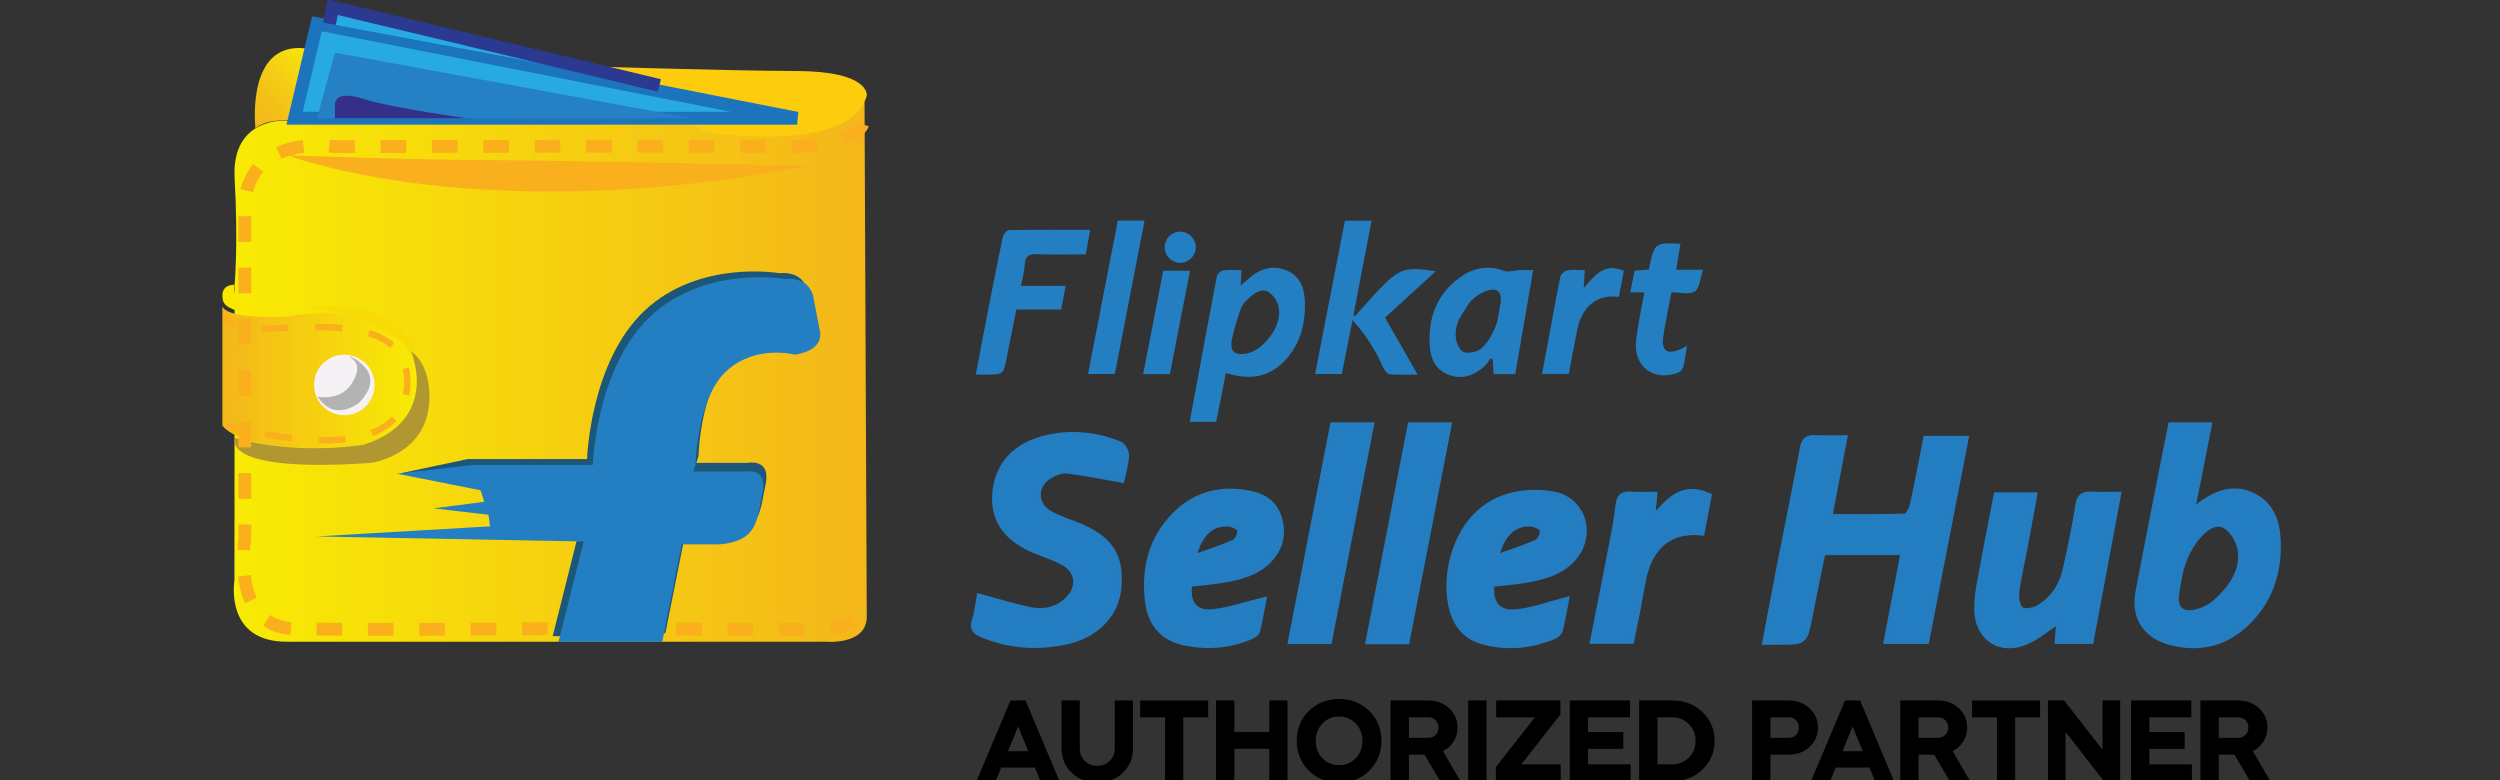 <?xml version="1.0" encoding="utf-8"?>
<!-- Generator: Adobe Illustrator 16.0.0, SVG Export Plug-In . SVG Version: 6.00 Build 0)  -->
<!DOCTYPE svg PUBLIC "-//W3C//DTD SVG 1.1//EN" "http://www.w3.org/Graphics/SVG/1.1/DTD/svg11.dtd">
<svg version="1.1" id="Layer_1" xmlns="http://www.w3.org/2000/svg" xmlns:xlink="http://www.w3.org/1999/xlink" x="0px" y="0px"
	 width="389.245px" height="121.5px" viewBox="0 0 389.245 121.5" enable-background="new 0 0 389.245 121.5" xml:space="preserve">
<rect x="0" y="0" width="389.245" height="121.5" fill="#333333" stroke="none"/>
<g>
	<linearGradient id="SVGID_1_" gradientUnits="userSpaceOnUse" x1="39.275" y1="19.499" x2="49.799" y2="8.975">
		<stop  offset="0" style="stop-color:#F4B71A"/>
		<stop  offset="0.205" style="stop-color:#F4BC19"/>
		<stop  offset="0.522" style="stop-color:#F5CB15"/>
		<stop  offset="0.908" style="stop-color:#F7E30B"/>
		<stop  offset="1" style="stop-color:#F8EB04"/>
	</linearGradient>
	<path fill="url(#SVGID_1_)" d="M39.771,19.995c0,0-1.678-14.453,8.743-12.305l-1.19,11.118
		C47.324,18.809,41.767,18.112,39.771,19.995z"/>
	<linearGradient id="SVGID_2_" gradientUnits="userSpaceOnUse" x1="36.398" y1="57.89" x2="134.952" y2="57.89">
		<stop  offset="0" style="stop-color:#F8EB04"/>
		<stop  offset="1" style="stop-color:#F4B71A"/>
	</linearGradient>
	<path fill="url(#SVGID_2_)" d="M134.605,15.839c0,0-15.959,1.749-17.906,2.573c-1.944,0.823-11.075,0-11.075,0l-60.77,0.366
		c0,0-8.901-0.815-8.324,9.063c0.577,9.879,0,16.503,0,16.503l-0.026,45.989c0,0-1.679,9.729,8.351,9.579l83.67,0.001
		c0,0,6.428,0.598,6.428-3.893L134.605,15.839z"/>
	<path fill="#FDCD0D" d="M109.814,20.582c0,0,22.584,3.611,25.138-5.679c0,0,0.607-3.789-10.843-3.845s-30.023-0.655-30.023-0.655
		L109.814,20.582z"/>
	<polygon fill="#27AAE1" stroke="#1C75BC" stroke-width="2" stroke-miterlimit="10" points="45.865,18.412 49.345,3.706 
		124.109,18.412 	"/>
	<polygon fill="#2681C4" points="49.345,18.412 52.149,8.196 107.72,18.412 	"/>
	<linearGradient id="SVGID_3_" gradientUnits="userSpaceOnUse" x1="34.623" y1="58.747" x2="64.946" y2="58.747">
		<stop  offset="0" style="stop-color:#F4B71A"/>
		<stop  offset="1" style="stop-color:#F8EB04"/>
	</linearGradient>
	<path fill="url(#SVGID_3_)" d="M34.623,47.76v18.476c0,0,2.547,4.504,19.684,3.294c13.898-0.981,11.451-14.545,7.79-16.662
		c0,0-5.063-5.793-17.178-3.621C44.919,49.246,35.917,49.939,34.623,47.76z"/>
	<path fill="#343089" d="M52.15,18.412v-2.133c0,0-0.224-2.357,4.379-0.898s16.165,3.031,16.165,3.031H52.15z"/>
	<polyline fill="#27AAE1" stroke="#2B3990" stroke-width="2" stroke-miterlimit="10" points="51.29,3.706 51.814,1.12 
		102.668,13.304 	"/>
	<path fill="#FAAF1D" d="M44.854,24.177c0,0,29.411,11.522,81.275,1.645c0,0-40.862-0.898-50.741-0.898S44.854,24.177,44.854,24.177
		z"/>
	<path fill="#B09731" d="M36.622,68.181c0,0-2.694,5.537,21.104,3.892c0,0,9.279-1.198,9.131-10.478c0,0,0.149-4.79-2.845-6.886
		c0,0,4.64,10.628-7.334,14.519C56.679,69.228,46.501,71.024,36.622,68.181z"/>
	<circle fill="#F5F1F5" cx="53.611" cy="59.939" r="4.714"/>
	<path fill="#B3B3B3" d="M49.457,61.744c0,0,3.555,0.823,5.351-2.096c1.797-2.918,0.149-3.667-0.448-4.19
		c0,0,6.211,2.356,1.609,7.184C55.969,62.642,52.113,65.935,49.457,61.744z"/>
	<path fill="#FBE600" d="M36.53,44.344c0,0-2.341-0.188-1.836,2.357c0.506,2.545,8.027,2.245,9.992,2.133
		C46.65,48.722,35.559,49.396,36.53,44.344z"/>
	<path fill="#F8DA07" d="M47.324,47.936c0,0,14.915-1.902,17.176,6.773C64.5,54.709,57.502,48.197,47.324,47.936z"/>
	<path fill="none" stroke="#FAAF1D" stroke-width="2" stroke-miterlimit="10" stroke-dasharray="4" d="M134.295,19.375
		c0,0-0.98,3.602-12.806,3.452c-11.823-0.149-69.34,0.004-69.34,0.004s-12.909-2.174-14.03,8.603v52.538
		c0,0-2.245,13.695,7.746,13.919c9.99,0.226,39.627,0,39.627,0l42.434,0.101c0,0,7.026-0.324,7.026-4.142"/>
	<path fill="#1C5678" d="M91.404,71.479c0,0,0.449-15.124,8.981-23.132c8.531-8.008,21.029-5.801,21.029-5.801
		s3.255-0.561,4.266,2.47l1.01,5.319c0,0,1.235,3.196-3.816,3.99c0,0-6.062-1.648-10.664,2.548s-4.827,14.605-4.827,14.605
		l-0.337,1.042h7.97c0,0,3.704-0.787,2.807,3.366c-0.897,4.154-0.673,7.41-6.623,7.972h-5.95l-3.031,15.183H86.054l3.929-15.632
		l-9.317-1.628l-2.862-0.112l-2.639-2.414l1.908-0.111l-1.291-1.909l-1.852-1.796L62.365,73.69l10.441-2.211H91.404z"/>
	<path fill="#1C5678" d="M94.595,72.377c0,0,0.701-14.001,9.233-22.009c8.531-8.008,15.566-2.608,15.566-2.608s3.63-3.031,4.64,0
		l-1.497,3.877c0,0,6.764,1.446,1.713,2.24c0,0-6.063-1.647-10.664,2.548c-4.604,4.195-4.828,14.605-4.828,14.605l-0.337,1.041
		h7.971c0,0,3.704-0.786,2.807,3.368s-0.674,7.408-6.623,7.971h-5.95l-3.031,15.183H87.43l3.929-15.633l-14.594-2.357l-0.226-1.795
		l-0.673-2.021l-0.562-1.797l7.718,1.123L94.595,72.377z"/>
	<path fill="#247EC2" d="M92.303,72.377c0,0,0.448-15.123,8.98-23.131s21.029-5.801,21.029-5.801s3.257-0.562,4.266,2.471
		l1.011,5.318c0,0,1.234,3.196-3.817,3.989c0,0-6.062-1.647-10.664,2.549c-4.603,4.195-4.827,14.604-4.827,14.604l-0.337,1.042
		h7.971c0,0,3.705-0.786,2.806,3.368c-0.897,4.153-0.673,7.408-6.622,7.97h-5.95l-3.03,15.183H86.951l3.93-15.632l-41.574-0.785
		l26.98-1.572l-0.225-1.797l-8.531-1.009l7.857-1.011l-0.562-1.797l-13.022-2.582l11.9-1.378H92.303z"/>
	<g>
		<g>
			<path fill="none" stroke="#FAAF1D" stroke-miterlimit="10" d="M35.2,49.246c0,0-0.129,0.749,1.356,1.306"/>
			<path fill="none" stroke="#FAAF1D" stroke-miterlimit="10" stroke-dasharray="4.195,4.195" d="M40.692,51.14
				c0.597,0.012,1.259,0.006,1.991-0.022c7.858-0.3,20.938-1.496,20.73,8.548c-0.189,9.156-10.736,10.374-24.222,7.513"/>
			<path fill="none" stroke="#FAAF1D" stroke-miterlimit="10" d="M37.139,66.717c-0.642-0.152-1.289-0.313-1.941-0.481"/>
		</g>
	</g>
</g>
<g>
	<g>
		<path fill-rule="evenodd" clip-rule="evenodd" fill="#247EC2" d="M223.541,42.234c-2.743,2.509-5.364,4.908-7.891,7.222
			c1.671,2.922,3.273,5.721,5.07,8.862c-1.771,0-3.088,0.08-4.383-0.051c-0.367-0.037-0.795-0.635-0.987-1.068
			c-1.168-2.628-2.648-5.036-4.764-7.351c-0.584,2.926-1.119,5.611-1.673,8.386c-1.306,0-2.62,0-4.151,0
			c1.548-7.973,3.083-15.886,4.632-23.867c1.372,0,2.685,0,4.162,0c-0.957,4.968-1.896,9.843-2.834,14.717
			c0.078,0.046,0.158,0.09,0.237,0.135c0.897-0.998,1.792-1.999,2.694-2.993c0.398-0.44,0.805-0.874,1.217-1.302
			C217.88,41.806,218.877,41.489,223.541,42.234z"/>
		<path fill-rule="evenodd" clip-rule="evenodd" fill="#247EC2" d="M151.92,58.323c0.638-3.329,1.236-6.514,1.857-9.694
			c0.767-3.92,1.528-7.843,2.363-11.748c0.089-0.419,0.643-1.05,0.989-1.055c4.15-0.073,8.302-0.048,12.616-0.048
			c-0.236,1.298-0.451,2.478-0.695,3.828c-2.496,0-4.959,0.074-7.414-0.032c-1.301-0.055-2.034,0.179-2.089,1.657
			c-0.038,1.015-0.349,2.02-0.585,3.281c2.401,0,4.635,0,6.969,0c-0.262,1.351-0.477,2.455-0.714,3.682c-2.274,0-4.534,0-6.959,0
			c-0.514,2.531-1.026,4.972-1.503,7.419c-0.527,2.714-0.513,2.718-3.231,2.711C153.037,58.323,152.551,58.323,151.92,58.323z"/>
		<path fill-rule="evenodd" clip-rule="evenodd" fill="#247EC2" d="M256.014,45.523c-0.806,0-1.388,0-2.187,0
			c0.245-1.209,0.464-2.284,0.688-3.393c0.771-0.056,1.45-0.106,2.203-0.16c0.057-0.263,0.108-0.492,0.157-0.723
			c0.693-3.347,0.947-3.529,4.771-3.291c-0.215,1.298-0.429,2.586-0.669,4.039c1.288,0,2.501,0,4.183,0
			c-0.461,1.351-0.527,2.892-1.282,3.39c-0.825,0.545-2.287,0.125-3.629,0.125c-0.45,2.375-0.98,4.669-1.294,6.993
			c-0.286,2.118,0.619,2.72,2.602,1.911c0.311-0.128,0.599-0.312,1.106-0.58c-0.203,1.233-0.321,2.293-0.577,3.319
			c-0.087,0.346-0.473,0.751-0.813,0.876c-3.848,1.418-7.013-0.988-6.537-5.038C255.021,50.554,255.555,48.144,256.014,45.523z"/>
		<path fill-rule="evenodd" clip-rule="evenodd" fill="#247EC2" d="M174.041,34.344c1.396,0,2.665,0,4.169,0
			c-1.552,7.998-3.085,15.898-4.636,23.889c-1.317,0-2.628,0-4.166,0C170.948,50.281,172.482,42.384,174.041,34.344z"/>
		<path fill-rule="evenodd" clip-rule="evenodd" fill="#247EC2" d="M246.582,44.856c1.7-1.942,3.191-4.01,6.25-2.7
			c-0.268,1.395-0.523,2.731-0.777,4.062c-3.392-0.418-5.718,1.436-6.466,5.084c-0.465,2.266-0.878,4.545-1.332,6.918
			c-1.317,0-2.629,0-4.165,0c0.364-1.945,0.732-3.895,1.094-5.845c0.574-3.1,1.114-6.206,1.756-9.292
			c0.084-0.4,0.651-0.905,1.067-0.985c0.807-0.157,1.665-0.047,2.74-0.047C246.694,42.976,246.645,43.818,246.582,44.856z"/>
		<path fill-rule="evenodd" clip-rule="evenodd" fill="#247EC2" d="M182.152,58.253c-1.356,0-2.624,0-4.162,0
			c1.044-5.381,2.076-10.7,3.124-16.104c1.374,0,2.68,0,4.169,0C184.242,47.503,183.213,52.795,182.152,58.253z"/>
		<path fill="#247EC2" d="M203.175,47.182c-0.047-2.188-0.649-4.186-2.88-5.092c-2.4-0.976-4.437-0.097-6.217,1.589
			c-0.262,0.247-0.545,0.472-0.916,0.792c0.049-0.859,0.088-1.539,0.138-2.418c-1.095,0-1.995-0.096-2.858,0.045
			c-0.377,0.061-0.908,0.551-0.981,0.923c-1.019,5.23-1.973,10.475-2.941,15.716c-0.425,2.3-0.854,4.6-1.286,6.938
			c1.489,0,2.801,0,4.124,0c0.513-2.587,1.009-5.089,1.507-7.615c3.672,1.206,6.826,0.711,9.359-2.104
			C202.45,53.48,203.242,50.447,203.175,47.182z M196.937,53.36c-0.665,0.688-1.684,1.425-2.661,1.637
			c-2.17,0.469-2.898-0.348-2.4-2.452c0.359-1.521,0.784-3.036,1.32-4.502c0.225-0.616,0.741-1.181,1.248-1.627
			c0.901-0.792,2.071-1.66,3.164-0.887c0.759,0.538,1.523,1.676,1.557,2.916C199.217,50.377,198.16,52.093,196.937,53.36z"/>
		<g>
			<path fill="#247EC2" d="M236.534,42.056c-0.789,0.033-1.674,0.373-2.345,0.119c-2.522-0.95-4.82-0.467-6.872,1.006
				c-3.596,2.581-4.969,6.269-4.712,10.595c0.118,2.033,0.855,3.784,2.933,4.572c2.129,0.808,3.974,0.14,5.585-1.313
				c0.388-0.349,0.648-0.836,0.967-1.261c0.108,0.074,0.216,0.148,0.323,0.223c0.05,0.749,0.1,1.497,0.149,2.254
				c1.285,0,2.452,0,3.358,0c0.931-5.393,1.841-10.667,2.796-16.199C237.902,42.051,237.216,42.028,236.534,42.056z M233.582,47.483
				c-0.241,1.157-0.31,2.387-0.764,3.453c-0.504,1.188-1.183,2.423-2.119,3.262c-0.648,0.578-1.979,0.881-2.79,0.625
				c-0.577-0.184-1.234-1.398-1.264-2.505c-0.06-2.336,1.018-3.327,1.868-4.767c0.555-0.937,1.652-1.742,2.688-2.164
				C233.126,44.6,234.004,45.471,233.582,47.483z"/>
		</g>
	</g>
</g>
<g>
	<path fill-rule="evenodd" clip-rule="evenodd" fill="#247EC2" stroke="#247DC1" stroke-miterlimit="10" d="M299.92,68.359
		c2.065,0,3.92,0,6.072,0c-2.048,10.523-4.064,20.896-6.107,31.397c-1.992,0-3.974,0-6.082,0c0.869-4.56,1.732-9.089,2.635-13.824
		c-4.264,0-8.312,0-12.688,0c-0.667,3.263-1.385,6.68-2.059,10.106c-0.761,3.866-0.742,3.87-4.7,3.853c-0.616-0.002-1.231,0-2.083,0
		c0.753-3.97,1.451-7.751,2.189-11.526c1.21-6.181,2.492-12.348,3.631-18.542c0.228-1.232,0.66-1.651,1.865-1.584
		c1.44,0.082,2.89,0.02,4.519,0.02c-0.788,4.141-1.533,8.056-2.337,12.285c4.149,0,8.013,0.058,11.87-0.082
		c0.434-0.015,1.054-1.1,1.202-1.772C298.609,75.258,299.243,71.798,299.92,68.359z"/>
	<path fill-rule="evenodd" clip-rule="evenodd" fill="#247EC2" stroke="#247DC1" stroke-miterlimit="10" d="M338.052,66.26
		c1.989,0,3.771,0,5.813,0c-0.88,4.449-1.731,8.76-2.667,13.499c0.809-0.622,1.334-1.064,1.898-1.453
		c2.354-1.62,4.884-2.413,7.614-1.097c2.646,1.277,3.683,3.687,3.863,6.448c0.337,5.161-1.085,9.773-4.893,13.392
		c-3.385,3.215-7.498,4.086-11.951,2.831c-3.658-1.03-5.45-3.896-4.752-7.634C334.593,83.619,336.334,75.017,338.052,66.26z
		 M348.889,85.561c-0.231-1.394-1.106-2.846-2.146-3.6c-1.49-1.082-3.169-0.013-4.238,1.131c-1.088,1.161-1.964,2.636-2.545,4.124
		c-0.62,1.589-0.837,3.346-1.137,5.045c-0.444,2.52,0.81,3.746,3.313,3.066c1.146-0.31,2.316-0.974,3.18-1.789
		C347.485,91.485,349.426,88.798,348.889,85.561z"/>
	<path fill-rule="evenodd" clip-rule="evenodd" fill="#247EC2" stroke="#247DC1" stroke-miterlimit="10" d="M152.541,92.954
		c2.731,0.729,5.353,1.583,8.038,2.095c2.105,0.401,4.17-0.103,5.763-1.7c1.937-1.944,1.589-4.583-0.821-5.858
		c-1.337-0.709-2.799-1.184-4.208-1.759c-4.509-1.841-6.586-4.703-6.331-8.73c0.27-4.28,2.786-7.309,7.253-8.567
		c4.078-1.15,8.115-0.793,12.02,0.747c0.519,0.205,1.082,1.168,1.043,1.742c-0.089,1.419-0.518,2.814-0.706,3.727
		c-2.969-0.519-5.716-1.102-8.493-1.424c-0.87-0.102-1.916,0.338-2.718,0.809c-2.404,1.414-2.456,4.506-0.074,5.908
		c1.296,0.765,2.773,1.229,4.188,1.784c5.281,2.071,7.103,4.795,6.593,9.909c-0.416,4.163-3.646,7.345-8.398,8.277
		c-4.321,0.848-8.528,0.594-12.641-1.11c-1.158-0.479-1.677-0.95-1.219-2.285C152.228,95.355,152.326,94.09,152.541,92.954z"/>
	<path fill-rule="evenodd" clip-rule="evenodd" fill="#247EC2" stroke="#247DC1" stroke-miterlimit="10" d="M320.677,96.466
		c-1.674,1.114-3.269,2.507-5.117,3.341c-4.109,1.854-7.65-0.51-7.694-5.014c-0.014-1.442,0.214-2.901,0.475-4.328
		c0.808-4.419,1.684-8.826,2.547-13.306c1.923,0,3.708,0,5.793,0c-0.494,2.707-0.965,5.322-1.455,7.934
		c-0.448,2.383-1.037,4.746-1.326,7.146c-0.109,0.919,0.154,2.345,0.771,2.758c0.615,0.411,2.053,0.122,2.834-0.351
		c2.226-1.343,3.596-3.45,4.156-5.984c0.733-3.312,1.449-6.635,1.963-9.986c0.216-1.404,0.807-1.709,2.04-1.632
		c1.234,0.076,2.477,0.017,4.063,0.017c-1.435,7.677-2.822,15.118-4.238,22.7c-1.548,0-3.184,0-5.066,0
		C320.508,98.634,320.596,97.511,320.677,96.466z"/>
	<path fill-rule="evenodd" clip-rule="evenodd" fill="#247EC2" stroke="#247DC1" stroke-miterlimit="10" d="M207.563,66.259
		c2.007,0,3.788,0,5.848,0c-2.181,11.236-4.334,22.329-6.506,33.521c-1.889,0-3.733,0-5.852,0
		C203.228,88.58,205.382,77.489,207.563,66.259z"/>
	<path fill-rule="evenodd" clip-rule="evenodd" fill="#247EC2" stroke="#247DC1" stroke-miterlimit="10" d="M219.651,66.257
		c1.928,0,3.708,0,5.847,0c-2.182,11.245-4.343,22.372-6.513,33.554c-1.922,0-3.706,0-5.849,0
		C215.319,88.572,217.479,77.446,219.651,66.257z"/>
	<path fill-rule="evenodd" clip-rule="evenodd" fill="#247EC2" stroke="#247DC1" stroke-miterlimit="10" d="M265.99,77.229
		c-0.365,1.918-0.721,3.792-1.075,5.653c-4.801-0.521-8.008,2.039-9.078,7.13c-0.341,1.624-0.595,3.264-0.913,4.893
		c-0.303,1.561-0.635,3.115-0.986,4.83c-1.861,0-3.761,0-5.854,0c0.972-4.931,1.946-9.796,2.882-14.67
		c0.404-2.104,0.812-4.213,1.057-6.338c0.137-1.184,0.482-1.779,1.769-1.685c1.16,0.085,2.331,0.018,3.729,0.018
		c-0.111,1.353-0.205,2.495-0.316,3.865C259.594,78.413,261.66,75.292,265.99,77.229z"/>
	<g>
		<path fill="#247EC2" stroke="#247DC1" stroke-miterlimit="10" d="M190.089,90.296c2.751-0.441,5.472-1.057,7.496-3.18
			c1.708-1.79,2.214-3.939,1.537-6.341c-0.634-2.254-2.245-3.391-4.437-3.849c-4.884-1.021-9.081,0.231-12.373,3.997
			c-3.215,3.674-4.122,8.113-3.525,12.819c0.418,3.309,2.301,5.588,5.732,6.28c3.479,0.701,6.882,0.429,10.166-0.951
			c0.404-0.17,0.938-0.511,1.026-0.868c0.406-1.646,0.677-3.323,0.938-4.683c-2.688,0.655-5.236,1.569-7.851,1.834
			c-2.859,0.289-4.146-1.547-3.639-4.481C186.804,90.686,188.457,90.557,190.089,90.296z M191.19,81.479
			c0.694,0.03,1.81,0.517,1.931,0.996c0.146,0.581-0.379,1.766-0.922,2.011c-2.091,0.95-4.304,1.629-6.473,2.409
			C186.628,83.068,188.561,81.363,191.19,81.479z"/>
	</g>
	<g>
		<path fill="#247EC2" stroke="#247DC1" stroke-miterlimit="10" d="M237.293,90.286c2.745-0.461,5.455-1.098,7.474-3.236
			c3.327-3.529,1.817-9.137-2.89-10.021c-2.221-0.418-4.742-0.343-6.912,0.273c-8.611,2.451-10.66,13.388-8.418,18.721
			c0.807,1.916,2.222,3.211,4.17,3.764c3.788,1.076,7.535,0.745,11.166-0.751c0.39-0.16,0.859-0.559,0.952-0.932
			c0.397-1.593,0.668-3.217,0.942-4.612c-2.672,0.686-5.082,1.587-7.562,1.865c-3.04,0.343-4.349-1.308-4.036-4.477
			C233.876,90.689,235.599,90.57,237.293,90.286z M238.293,81.479c0.695,0.03,1.811,0.517,1.931,0.996
			c0.146,0.581-0.378,1.766-0.92,2.011c-2.092,0.95-4.306,1.629-6.474,2.409C233.73,83.068,235.663,81.363,238.293,81.479z"/>
	</g>
</g>
<circle fill-rule="evenodd" clip-rule="evenodd" fill="#247EC2" cx="183.761" cy="38.494" r="2.424"/>
<g>
	<path d="M152.038,121.624l5.294-12.561h2.351l5.275,12.561h-2.961l-0.861-2.117h-5.257l-0.861,2.117H152.038z M158.517,113.101
		l-1.579,3.857h3.158L158.517,113.101z"/>
	<path d="M173.575,109.063h2.835v7.482c0,1.507-0.538,2.764-1.598,3.786c-1.059,1.022-2.386,1.525-3.965,1.525
		s-2.907-0.503-3.966-1.525s-1.598-2.279-1.598-3.786v-7.482h2.836v7.465c0,0.771,0.251,1.417,0.771,1.938s1.185,0.771,1.956,0.771
		s1.417-0.251,1.938-0.771s0.79-1.166,0.79-1.938V109.063z"/>
	<path d="M177.526,111.683v-2.619h10.587v2.619h-3.876v9.941h-2.835v-9.941H177.526z"/>
	<path d="M189.337,121.624v-12.561h2.853v4.898h5.438v-4.898h2.835v12.561h-2.835v-5.042h-5.438v5.042H189.337z"/>
	<path d="M201.901,115.344c0-1.849,0.628-3.409,1.885-4.647c1.256-1.238,2.817-1.866,4.701-1.866s3.445,0.628,4.701,1.866
		c1.274,1.238,1.902,2.799,1.902,4.647c0,1.848-0.628,3.409-1.902,4.647c-1.256,1.238-2.817,1.866-4.701,1.866
		s-3.445-0.628-4.701-1.866C202.529,118.753,201.901,117.191,201.901,115.344z M211.089,118.053c0.7-0.735,1.041-1.633,1.041-2.709
		c0-1.077-0.341-1.974-1.041-2.692c-0.699-0.735-1.561-1.094-2.602-1.094c-1.022,0-1.884,0.358-2.584,1.094
		c-0.7,0.719-1.041,1.615-1.041,2.692c0,1.076,0.341,1.974,1.041,2.709c0.7,0.718,1.562,1.077,2.584,1.077
		C209.528,119.13,210.39,118.771,211.089,118.053z"/>
	<path d="M222.398,109.063c1.292,0,2.368,0.412,3.229,1.22c0.88,0.808,1.31,1.794,1.31,2.997c0,1.597-0.879,2.961-2.261,3.678
		l2.71,4.666h-3.158l-2.423-4.127h-2.44v4.127h-2.853v-12.561H222.398z M219.365,111.683v3.194h3.033
		c0.915,0,1.579-0.682,1.579-1.597c0-0.916-0.664-1.598-1.579-1.598H219.365z"/>
	<path d="M228.593,121.624v-12.561h2.853v12.561H228.593z"/>
	<path d="M243.003,121.624H232.9v-2.189l6.083-7.752h-6.029v-2.619h9.995v2.188l-6.083,7.752h6.137V121.624z"/>
	<path d="M253.791,109.063v2.619h-6.532v2.297h5.491v2.62h-5.491v2.404h6.622v2.62h-9.475v-12.561H253.791z"/>
	<path d="M255.211,121.624v-12.561h5.168c1.866,0,3.427,0.609,4.684,1.812c1.273,1.202,1.901,2.692,1.901,4.469
		s-0.628,3.266-1.901,4.468c-1.257,1.202-2.817,1.813-4.684,1.813H255.211z M258.063,111.683v7.321h2.315
		c1.022,0,1.884-0.358,2.584-1.059c0.699-0.7,1.04-1.579,1.04-2.602c0-1.023-0.358-1.902-1.059-2.603
		c-0.699-0.699-1.543-1.059-2.565-1.059H258.063z"/>
	<path d="M275.654,121.624h-2.853v-12.561h5.706c1.292,0,2.368,0.412,3.229,1.22c0.88,0.808,1.311,1.794,1.311,2.997
		c0,1.202-0.431,2.207-1.311,3.015c-0.861,0.808-1.938,1.202-3.229,1.202h-2.854V121.624z M275.654,111.683v3.194h2.854
		c0.915,0,1.579-0.682,1.579-1.597c0-0.916-0.664-1.598-1.579-1.598H275.654z"/>
	<path d="M281.974,121.624l5.294-12.561h2.351l5.275,12.561h-2.961l-0.861-2.117h-5.257l-0.861,2.117H281.974z M288.452,113.101
		l-1.579,3.857h3.158L288.452,113.101z"/>
	<path d="M301.752,109.063c1.292,0,2.368,0.412,3.229,1.22c0.88,0.808,1.31,1.794,1.31,2.997c0,1.597-0.879,2.961-2.261,3.678
		l2.71,4.666h-3.158l-2.423-4.127h-2.44v4.127h-2.853v-12.561H301.752z M298.719,111.683v3.194h3.033
		c0.915,0,1.579-0.682,1.579-1.597c0-0.916-0.664-1.598-1.579-1.598H298.719z"/>
	<path d="M307.049,111.683v-2.619h10.587v2.619h-3.876v9.941h-2.835v-9.941H307.049z"/>
	<path d="M318.859,121.624v-12.561h2.529l5.976,7.697v-7.697h2.746v12.561h-2.53l-5.976-7.662v7.662H318.859z"/>
	<path d="M341.187,109.063v2.619h-6.532v2.297h5.491v2.62h-5.491v2.404h6.622v2.62h-9.475v-12.561H341.187z"/>
	<path d="M348.492,109.063c1.292,0,2.368,0.412,3.229,1.22c0.88,0.808,1.31,1.794,1.31,2.997c0,1.597-0.879,2.961-2.261,3.678
		l2.71,4.666h-3.158l-2.423-4.127h-2.44v4.127h-2.853v-12.561H348.492z M345.459,111.683v3.194h3.033
		c0.915,0,1.579-0.682,1.579-1.597c0-0.916-0.664-1.598-1.579-1.598H345.459z"/>
</g>
</svg>
